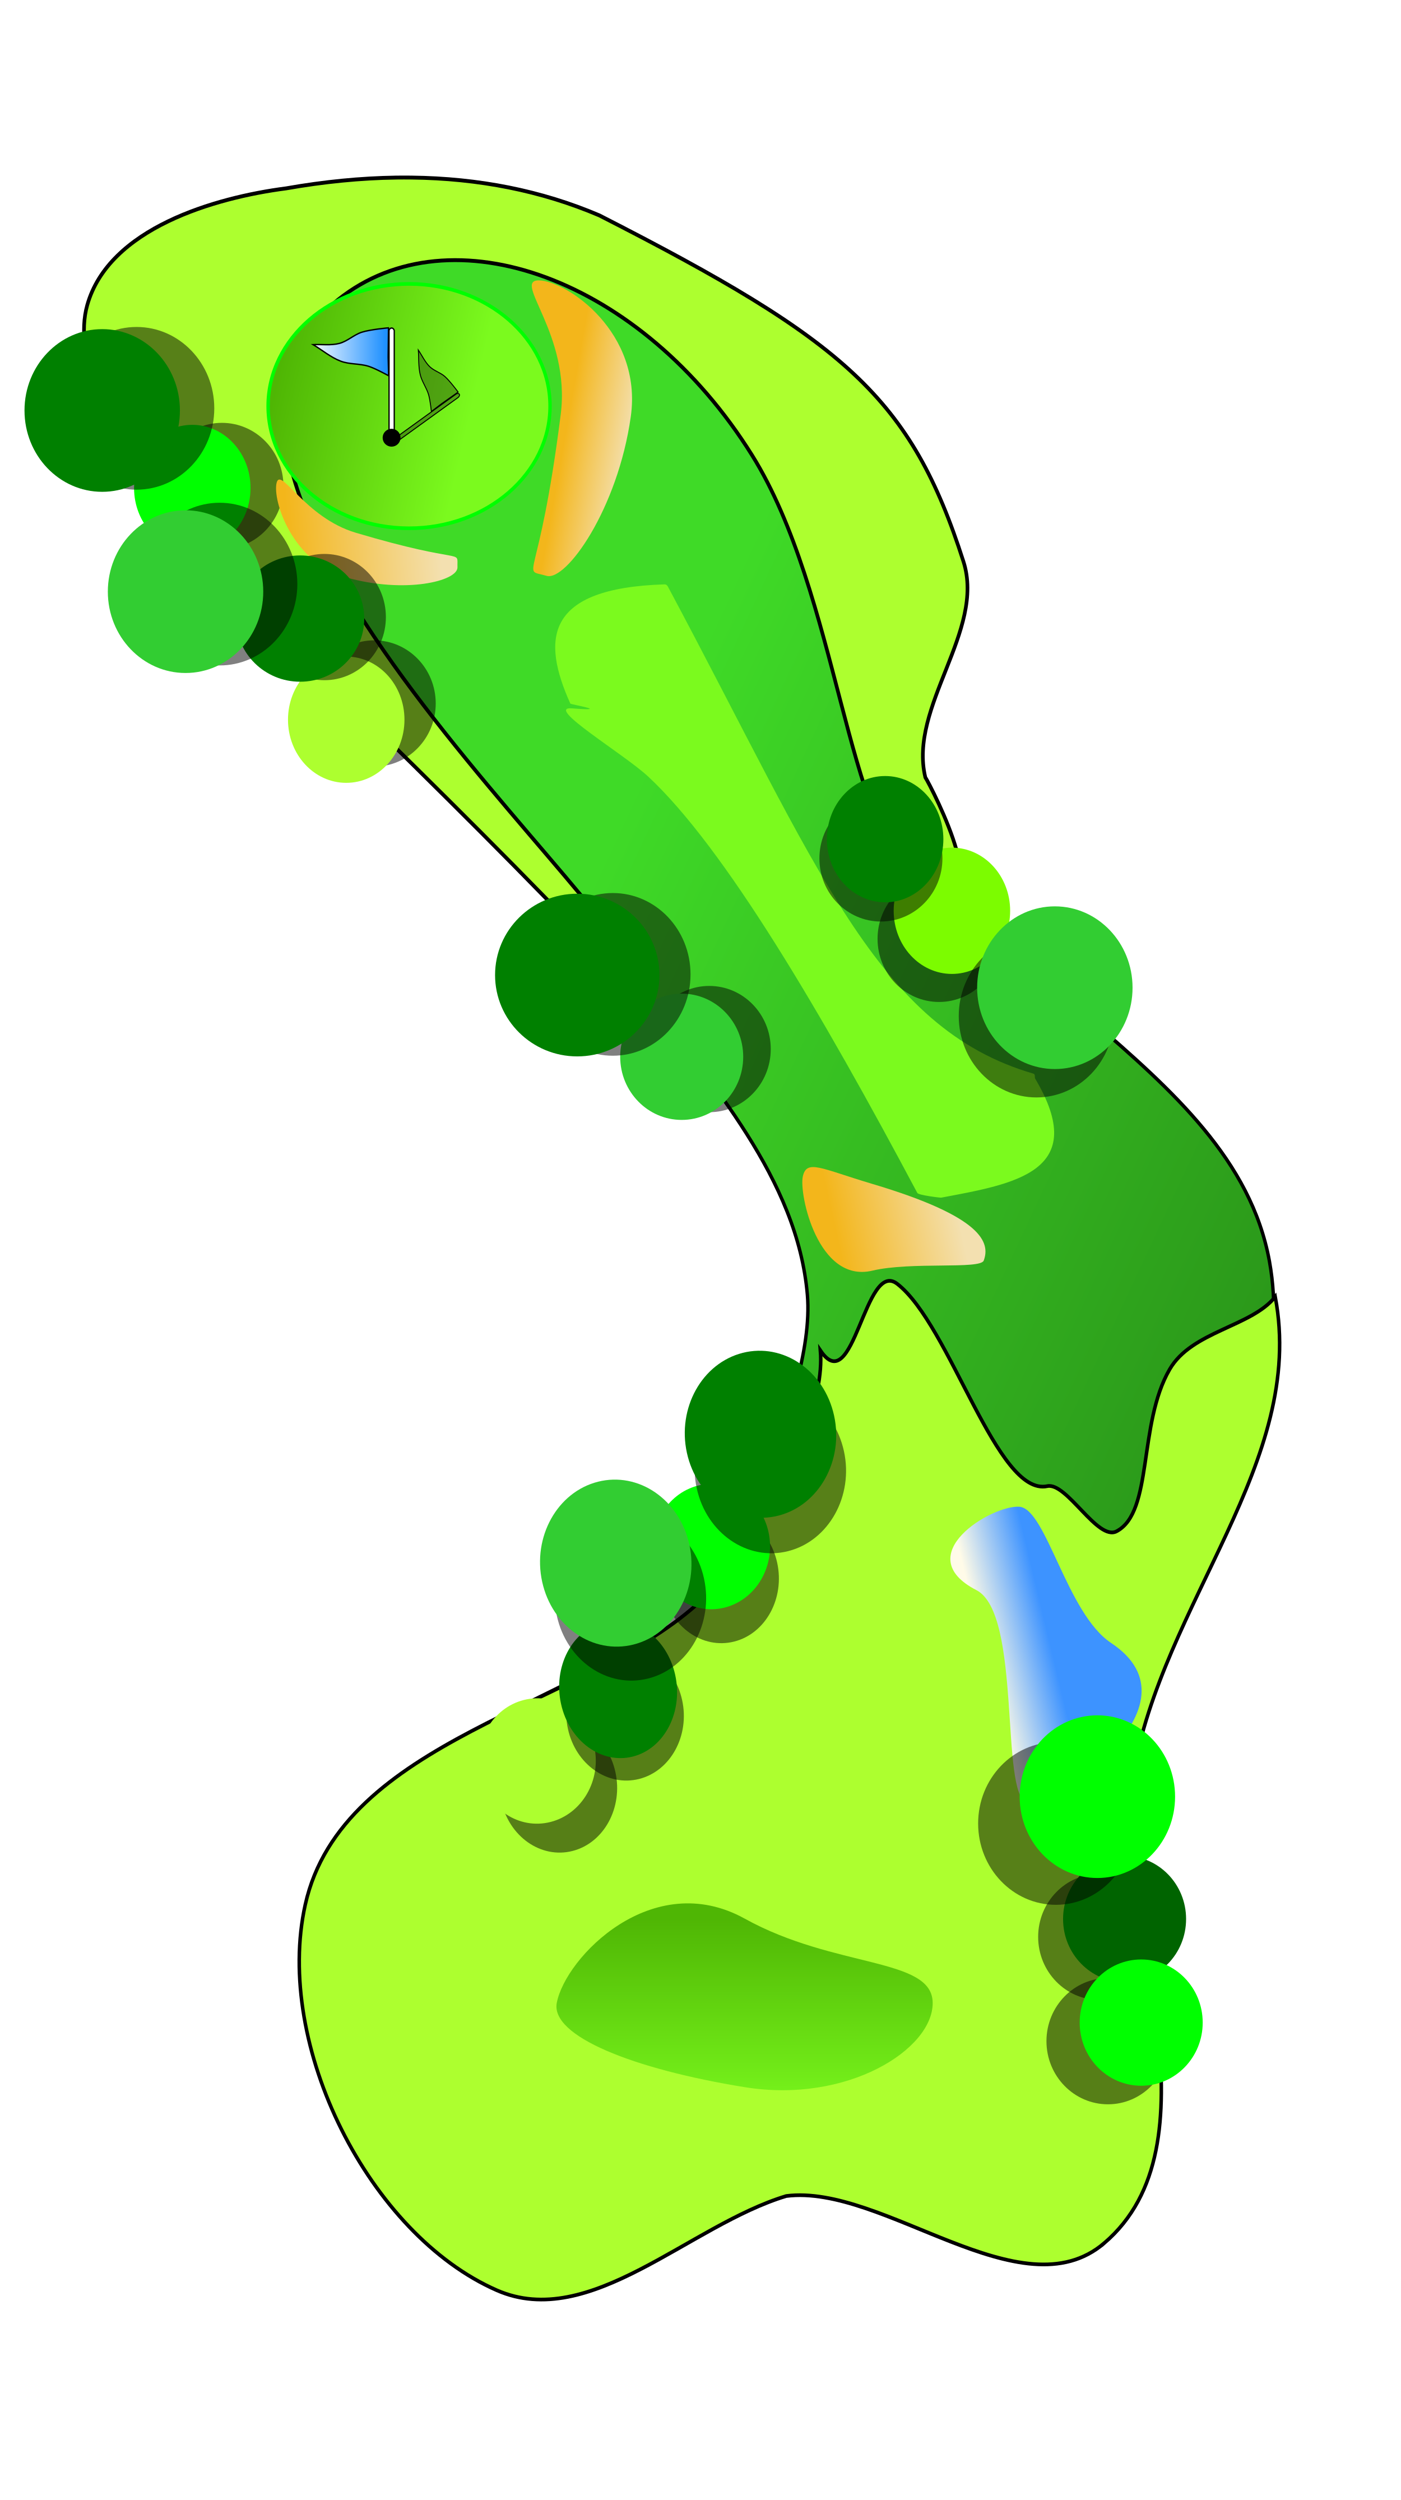 <?xml version="1.0" encoding="UTF-8" standalone="no"?>
<!-- Created with Inkscape (http://www.inkscape.org/) -->

<svg
   xmlns:dc="http://purl.org/dc/elements/1.1/"
   xmlns:cc="http://creativecommons.org/ns#"
   xmlns:rdf="http://www.w3.org/1999/02/22-rdf-syntax-ns#"
   xmlns:svg="http://www.w3.org/2000/svg"
   xmlns="http://www.w3.org/2000/svg"
   xmlns:xlink="http://www.w3.org/1999/xlink"
   xmlns:sodipodi="http://sodipodi.sourceforge.net/DTD/sodipodi-0.dtd"
   xmlns:inkscape="http://www.inkscape.org/namespaces/inkscape"
   width="453.536"
   height="809.22"
   id="svg2"
   version="1.1"
   inkscape:version="0.91 r13725"
   sodipodi:docname="dogleg_left_golf_hole.svg"
   inkscape:export-filename="C:\Users\natandhuw\DarkEvil ink\workinprogress\prototypes\golfleg.png"
   inkscape:export-xdpi="90"
   inkscape:export-ydpi="90">
  <title
     id="title4368">dogleg left golf hole</title>
  <defs
     id="defs4">
    <linearGradient
       id="linearGradient14097">
      <stop
         style="stop-color:#1e90ff;stop-opacity:1;"
         offset="0"
         id="stop14099" />
      <stop
         style="stop-color:#f1f8ff;stop-opacity:1;"
         offset="1"
         id="stop14101" />
    </linearGradient>
    <linearGradient
       id="linearGradient14058">
      <stop
         style="stop-color:#2b981a;stop-opacity:1;"
         offset="0"
         id="stop14060" />
      <stop
         style="stop-color:#3fda27;stop-opacity:1;"
         offset="1"
         id="stop14062" />
    </linearGradient>
    <linearGradient
       id="linearGradient14044">
      <stop
         style="stop-color:#f3b61b;stop-opacity:1;"
         offset="0"
         id="stop14046" />
      <stop
         style="stop-color:#f3e0b0;stop-opacity:1;"
         offset="1"
         id="stop14048" />
    </linearGradient>
    <linearGradient
       id="linearGradient13156">
      <stop
         style="stop-color:#4fb604;stop-opacity:1;"
         offset="0"
         id="stop13158" />
      <stop
         style="stop-color:#7bfa1e;stop-opacity:1;"
         offset="1"
         id="stop13160" />
    </linearGradient>
    <linearGradient
       id="linearGradient13148">
      <stop
         style="stop-color:#1e90ff;stop-opacity:1;"
         offset="0"
         id="stop13150" />
      <stop
         style="stop-color:#1e90ff;stop-opacity:0;"
         offset="1"
         id="stop13152" />
    </linearGradient>
    <linearGradient
       id="linearGradient4292">
      <stop
         style="stop-color:#ff9241;stop-opacity:1;"
         offset="0"
         id="stop4294" />
      <stop
         style="stop-color:#ff1414;stop-opacity:0.982;"
         offset="1"
         id="stop4296" />
    </linearGradient>
    <linearGradient
       id="linearGradient4125">
      <stop
         style="stop-color:#f5eeee;stop-opacity:1;"
         offset="0"
         id="stop4127" />
      <stop
         style="stop-color:#dbdbdb;stop-opacity:1;"
         offset="1"
         id="stop4129" />
    </linearGradient>
    <linearGradient
       id="linearGradient4117">
      <stop
         style="stop-color:#dcdcdc;stop-opacity:1;"
         offset="0"
         id="stop4119" />
      <stop
         style="stop-color:#737373;stop-opacity:1;"
         offset="1"
         id="stop4121" />
    </linearGradient>
    <linearGradient
       id="linearGradient4038">
      <stop
         id="stop4040"
         offset="0"
         style="stop-color:#ff0000;stop-opacity:1;" />
      <stop
         style="stop-color:#44bc30;stop-opacity:1;"
         offset="0.467"
         id="stop4042" />
      <stop
         id="stop4044"
         offset="1"
         style="stop-color:#dcffdb;stop-opacity:1;" />
    </linearGradient>
    <linearGradient
       id="linearGradient3937">
      <stop
         style="stop-color:#3d93ff;stop-opacity:1;"
         offset="0"
         id="stop3939" />
      <stop
         style="stop-color:#fffbe8;stop-opacity:1;"
         offset="1"
         id="stop3941" />
    </linearGradient>
    <linearGradient
       id="linearGradient2989">
      <stop
         style="stop-color:#ff0000;stop-opacity:1;"
         offset="0"
         id="stop2991" />
      <stop
         id="stop3971"
         offset="0.5"
         style="stop-color:#44bc30;stop-opacity:1;" />
      <stop
         style="stop-color:#dcffdb;stop-opacity:1;"
         offset="1"
         id="stop2993" />
    </linearGradient>
    <linearGradient
       inkscape:collect="always"
       xlink:href="#linearGradient2989"
       id="linearGradient2995"
       x1="-236.576"
       y1="818.903"
       x2="-125.413"
       y2="494.507"
       gradientUnits="userSpaceOnUse" />
    <linearGradient
       inkscape:collect="always"
       xlink:href="#linearGradient2989"
       id="linearGradient3019"
       gradientUnits="userSpaceOnUse"
       x1="-236.576"
       y1="818.903"
       x2="-125.413"
       y2="494.507" />
    <linearGradient
       inkscape:collect="always"
       xlink:href="#linearGradient2989"
       id="linearGradient3021"
       gradientUnits="userSpaceOnUse"
       x1="-236.576"
       y1="818.903"
       x2="-125.413"
       y2="494.507" />
    <linearGradient
       inkscape:collect="always"
       xlink:href="#linearGradient2989"
       id="linearGradient3023"
       gradientUnits="userSpaceOnUse"
       x1="-236.576"
       y1="818.903"
       x2="-125.413"
       y2="494.507" />
    <linearGradient
       inkscape:collect="always"
       xlink:href="#linearGradient2989"
       id="linearGradient3025"
       gradientUnits="userSpaceOnUse"
       x1="-236.576"
       y1="818.903"
       x2="-125.413"
       y2="494.507" />
    <linearGradient
       inkscape:collect="always"
       xlink:href="#linearGradient2989"
       id="linearGradient3027"
       gradientUnits="userSpaceOnUse"
       x1="-236.576"
       y1="818.903"
       x2="-125.413"
       y2="494.507" />
    <linearGradient
       inkscape:collect="always"
       xlink:href="#linearGradient2989"
       id="linearGradient3945"
       x1="-169.759"
       y1="971.2"
       x2="-92.812"
       y2="636.547"
       gradientUnits="userSpaceOnUse" />
    <linearGradient
       inkscape:collect="always"
       xlink:href="#linearGradient4038"
       id="linearGradient4036"
       x1="319.217"
       y1="843.085"
       x2="319.795"
       y2="640.383"
       gradientUnits="userSpaceOnUse" />
    <linearGradient
       inkscape:collect="always"
       xlink:href="#linearGradient4117"
       id="linearGradient4123"
       x1="78.138"
       y1="904.771"
       x2="242.765"
       y2="904.771"
       gradientUnits="userSpaceOnUse" />
    <linearGradient
       inkscape:collect="always"
       xlink:href="#linearGradient4117"
       id="linearGradient4288"
       gradientUnits="userSpaceOnUse"
       x1="78.138"
       y1="904.771"
       x2="242.765"
       y2="904.771" />
    <filter
       inkscape:label="Film grain"
       inkscape:menu="Image effects"
       inkscape:menu-tooltip="Adds a small scale graininess"
       id="filter12705"
       height="1"
       width="1"
       y="0"
       x="0"
       style="color-interpolation-filters:sRGB">
      <feTurbulence
         numOctaves="3"
         seed="0"
         type="turbulence"
         baseFrequency="0.04"
         result="result91"
         id="feTurbulence12707" />
      <feDisplacementMap
         scale="6.6"
         yChannelSelector="G"
         xChannelSelector="R"
         in="SourceGraphic"
         in2="result91"
         id="feDisplacementMap12709"
         result="fbSourceGraphic" />
      <feColorMatrix
         result="fbSourceGraphicAlpha"
         in="fbSourceGraphic"
         values="0 0 0 -1 0 0 0 0 -1 0 0 0 0 -1 0 0 0 0 1 0"
         id="feColorMatrix13099" />
      <feTurbulence
         id="feTurbulence13101"
         type="fractalNoise"
         numOctaves="3"
         baseFrequency="1"
         seed="0"
         result="result0" />
      <feColorMatrix
         id="feColorMatrix13103"
         result="result4"
         values="0"
         type="saturate" />
      <feComposite
         id="feComposite13105"
         in2="result4"
         in="fbSourceGraphic"
         operator="arithmetic"
         k1="1.25"
         k2="0.5"
         k3="0.5"
         result="result2"
         k4="0" />
      <feBlend
         id="feBlend13107"
         in2="fbSourceGraphic"
         result="result5"
         mode="normal"
         in="result2" />
      <feComposite
         id="feComposite13109"
         in2="fbSourceGraphic"
         in="result5"
         operator="in"
         result="result3" />
    </filter>
    <filter
       inkscape:label="Roughen"
       inkscape:menu="ABCs"
       inkscape:menu-tooltip="Small-scale roughening to edges and content"
       id="filter12736"
       style="color-interpolation-filters:sRGB">
      <feTurbulence
         numOctaves="3"
         seed="0"
         type="turbulence"
         baseFrequency="0.04"
         result="result91"
         id="feTurbulence12738" />
      <feDisplacementMap
         scale="6.6"
         yChannelSelector="G"
         xChannelSelector="R"
         in="SourceGraphic"
         in2="result91"
         id="feDisplacementMap12740" />
    </filter>
    <filter
       inkscape:label="Roughen"
       inkscape:menu="ABCs"
       inkscape:menu-tooltip="Small-scale roughening to edges and content"
       id="filter12742"
       style="color-interpolation-filters:sRGB">
      <feTurbulence
         numOctaves="3"
         seed="0"
         type="turbulence"
         baseFrequency="0.04"
         result="result91"
         id="feTurbulence12744" />
      <feDisplacementMap
         scale="6.6"
         yChannelSelector="G"
         xChannelSelector="R"
         in="SourceGraphic"
         in2="result91"
         id="feDisplacementMap12746" />
    </filter>
    <filter
       height="1"
       width="1"
       y="0"
       x="0"
       inkscape:label="Film grain"
       inkscape:menu="Image effects"
       inkscape:menu-tooltip="Adds a small scale graininess"
       id="filter12750"
       style="color-interpolation-filters:sRGB">
      <feTurbulence
         type="fractalNoise"
         numOctaves="3"
         baseFrequency="1"
         seed="0"
         result="result0"
         id="feTurbulence12752" />
      <feColorMatrix
         result="result4"
         values="0"
         type="saturate"
         id="feColorMatrix12754" />
      <feComposite
         in="SourceGraphic"
         in2="result4"
         operator="arithmetic"
         k1="1.25"
         k2="0.5"
         k3="0.5"
         result="result2"
         id="feComposite12756"
         k4="0" />
      <feBlend
         result="result5"
         mode="normal"
         in="result2"
         in2="SourceGraphic"
         id="feBlend12758" />
      <feComposite
         in="result5"
         in2="SourceGraphic"
         operator="in"
         result="fbSourceGraphic"
         id="feComposite12760" />
      <feColorMatrix
         result="fbSourceGraphicAlpha"
         in="fbSourceGraphic"
         values="0 0 0 -1 0 0 0 0 -1 0 0 0 0 -1 0 0 0 0 1 0"
         id="feColorMatrix12768" />
      <feTurbulence
         id="feTurbulence12770"
         type="fractalNoise"
         numOctaves="3"
         baseFrequency="1"
         seed="0"
         result="result0" />
      <feColorMatrix
         id="feColorMatrix12772"
         result="result4"
         values="0"
         type="saturate" />
      <feComposite
         id="feComposite12774"
         in2="result4"
         in="fbSourceGraphic"
         operator="arithmetic"
         k1="1.25"
         k2="0.5"
         k3="0.5"
         result="result2"
         k4="0" />
      <feBlend
         id="feBlend12776"
         in2="fbSourceGraphic"
         result="result5"
         mode="normal"
         in="result2" />
      <feComposite
         id="feComposite12778"
         in2="fbSourceGraphic"
         in="result5"
         operator="in"
         result="result3" />
    </filter>
    <filter
       height="1"
       width="1"
       y="0"
       x="0"
       inkscape:label="Roughen"
       inkscape:menu="ABCs"
       inkscape:menu-tooltip="Small-scale roughening to edges and content"
       id="filter12782"
       style="color-interpolation-filters:sRGB">
      <feTurbulence
         type="fractalNoise"
         numOctaves="3"
         baseFrequency="1"
         seed="0"
         result="result0"
         id="feTurbulence12784" />
      <feColorMatrix
         result="result4"
         values="0"
         type="saturate"
         id="feColorMatrix12786" />
      <feComposite
         in="SourceGraphic"
         in2="result4"
         operator="arithmetic"
         k1="1.25"
         k2="0.5"
         k3="0.5"
         result="result2"
         id="feComposite12788"
         k4="0" />
      <feBlend
         result="result5"
         mode="normal"
         in="result2"
         in2="SourceGraphic"
         id="feBlend12790" />
      <feComposite
         in="result5"
         in2="SourceGraphic"
         operator="in"
         result="fbSourceGraphic"
         id="feComposite12792" />
      <feColorMatrix
         result="fbSourceGraphicAlpha"
         in="fbSourceGraphic"
         values="0 0 0 -1 0 0 0 0 -1 0 0 0 0 -1 0 0 0 0 1 0"
         id="feColorMatrix12794" />
      <feTurbulence
         id="feTurbulence12796"
         type="fractalNoise"
         numOctaves="3"
         baseFrequency="1"
         seed="0"
         result="result0" />
      <feColorMatrix
         id="feColorMatrix12798"
         result="result4"
         values="0"
         type="saturate" />
      <feComposite
         id="feComposite12800"
         in2="result4"
         in="fbSourceGraphic"
         operator="arithmetic"
         k1="1.25"
         k2="0.5"
         k3="0.5"
         result="result2"
         k4="0" />
      <feBlend
         id="feBlend12802"
         in2="fbSourceGraphic"
         result="result5"
         mode="normal"
         in="result2" />
      <feComposite
         id="feComposite12804"
         in2="fbSourceGraphic"
         in="result5"
         operator="in"
         result="fbSourceGraphic" />
      <feColorMatrix
         result="fbSourceGraphicAlpha"
         in="fbSourceGraphic"
         values="0 0 0 -1 0 0 0 0 -1 0 0 0 0 -1 0 0 0 0 1 0"
         id="feColorMatrix13120" />
      <feTurbulence
         id="feTurbulence13122"
         numOctaves="3"
         seed="0"
         type="turbulence"
         baseFrequency="0.04"
         result="result91" />
      <feDisplacementMap
         id="feDisplacementMap13124"
         in2="result91"
         scale="6.6"
         yChannelSelector="G"
         xChannelSelector="R"
         in="fbSourceGraphic" />
    </filter>
    <filter
       height="1"
       width="1"
       y="0"
       x="0"
       inkscape:label="Roughen"
       inkscape:menu="ABCs"
       inkscape:menu-tooltip="Small-scale roughening to edges and content"
       id="filter12913"
       style="color-interpolation-filters:sRGB">
      <feTurbulence
         type="fractalNoise"
         numOctaves="3"
         baseFrequency="1"
         seed="0"
         result="result0"
         id="feTurbulence12915" />
      <feColorMatrix
         result="result4"
         values="0"
         type="saturate"
         id="feColorMatrix12917" />
      <feComposite
         in="SourceGraphic"
         in2="result4"
         operator="arithmetic"
         k1="1.25"
         k2="0.5"
         k3="0.5"
         result="result2"
         id="feComposite12919"
         k4="0" />
      <feBlend
         result="result5"
         mode="normal"
         in="result2"
         in2="SourceGraphic"
         id="feBlend12921" />
      <feComposite
         in="result5"
         in2="SourceGraphic"
         operator="in"
         result="fbSourceGraphic"
         id="feComposite12923" />
      <feColorMatrix
         result="fbSourceGraphicAlpha"
         in="fbSourceGraphic"
         values="0 0 0 -1 0 0 0 0 -1 0 0 0 0 -1 0 0 0 0 1 0"
         id="feColorMatrix12925" />
      <feTurbulence
         id="feTurbulence12927"
         type="fractalNoise"
         numOctaves="3"
         baseFrequency="1"
         seed="0"
         result="result0" />
      <feColorMatrix
         id="feColorMatrix12929"
         result="result4"
         values="0"
         type="saturate" />
      <feComposite
         id="feComposite12931"
         in2="result4"
         in="fbSourceGraphic"
         operator="arithmetic"
         k1="1.25"
         k2="0.5"
         k3="0.5"
         result="result2"
         k4="0" />
      <feBlend
         id="feBlend12933"
         in2="fbSourceGraphic"
         result="result5"
         mode="normal"
         in="result2" />
      <feComposite
         id="feComposite12935"
         in2="fbSourceGraphic"
         in="result5"
         operator="in"
         result="fbSourceGraphic" />
      <feColorMatrix
         result="fbSourceGraphicAlpha"
         in="fbSourceGraphic"
         values="0 0 0 -1 0 0 0 0 -1 0 0 0 0 -1 0 0 0 0 1 0"
         id="feColorMatrix13132" />
      <feTurbulence
         id="feTurbulence13134"
         numOctaves="3"
         seed="0"
         type="turbulence"
         baseFrequency="0.04"
         result="result91" />
      <feDisplacementMap
         id="feDisplacementMap13136"
         in2="result91"
         scale="6.6"
         yChannelSelector="G"
         xChannelSelector="R"
         in="fbSourceGraphic" />
    </filter>
    <filter
       inkscape:label="Roughen"
       inkscape:menu="ABCs"
       inkscape:menu-tooltip="Small-scale roughening to edges and content"
       id="filter13113"
       style="color-interpolation-filters:sRGB">
      <feTurbulence
         numOctaves="3"
         seed="0"
         type="turbulence"
         baseFrequency="0.04"
         result="result91"
         id="feTurbulence13115" />
      <feDisplacementMap
         scale="6.6"
         yChannelSelector="G"
         xChannelSelector="R"
         in="SourceGraphic"
         in2="result91"
         id="feDisplacementMap13117" />
    </filter>
    <filter
       inkscape:label="Roughen"
       inkscape:menu="ABCs"
       inkscape:menu-tooltip="Small-scale roughening to edges and content"
       id="filter13126"
       style="color-interpolation-filters:sRGB">
      <feTurbulence
         numOctaves="3"
         seed="0"
         type="turbulence"
         baseFrequency="0.04"
         result="result91"
         id="feTurbulence13128" />
      <feDisplacementMap
         scale="6.6"
         yChannelSelector="G"
         xChannelSelector="R"
         in="SourceGraphic"
         in2="result91"
         id="feDisplacementMap13130" />
    </filter>
    <linearGradient
       inkscape:collect="always"
       xlink:href="#linearGradient3937"
       id="linearGradient13154"
       x1="597.401"
       y1="667.266"
       x2="587.73"
       y2="638.72"
       gradientUnits="userSpaceOnUse" />
    <linearGradient
       inkscape:collect="always"
       xlink:href="#linearGradient13156"
       id="linearGradient13162"
       x1="294.209"
       y1="936.532"
       x2="294.209"
       y2="992.13"
       gradientUnits="userSpaceOnUse" />
    <filter
       inkscape:collect="always"
       id="filter13964"
       x="-0.122"
       width="1.243"
       y="-0.124"
       height="1.249">
      <feGaussianBlur
         inkscape:collect="always"
         stdDeviation="2.581"
         id="feGaussianBlur13966" />
    </filter>
    <filter
       inkscape:collect="always"
       id="filter14018"
       x="-0.126"
       width="1.253"
       y="-0.129"
       height="1.259">
      <feGaussianBlur
         inkscape:collect="always"
         stdDeviation="2.685"
         id="feGaussianBlur14020" />
    </filter>
    <linearGradient
       inkscape:collect="always"
       xlink:href="#linearGradient14044"
       id="linearGradient14050"
       x1="580.687"
       y1="678.421"
       x2="574.88"
       y2="707.897"
       gradientUnits="userSpaceOnUse" />
    <linearGradient
       inkscape:collect="always"
       xlink:href="#linearGradient14044"
       id="linearGradient14052"
       x1="605.508"
       y1="695.358"
       x2="519.488"
       y2="674.835"
       gradientUnits="userSpaceOnUse" />
    <linearGradient
       inkscape:collect="always"
       xlink:href="#linearGradient14044"
       id="linearGradient14054"
       x1="593.447"
       y1="690.447"
       x2="523.792"
       y2="663.118"
       gradientUnits="userSpaceOnUse" />
    <linearGradient
       inkscape:collect="always"
       xlink:href="#linearGradient13156"
       id="linearGradient14056"
       x1="64.41"
       y1="504.316"
       x2="180.914"
       y2="541.729"
       gradientUnits="userSpaceOnUse" />
    <linearGradient
       inkscape:collect="always"
       xlink:href="#linearGradient14058"
       id="linearGradient14064"
       x1="466.035"
       y1="296.135"
       x2="257.179"
       y2="191.298"
       gradientUnits="userSpaceOnUse" />
    <linearGradient
       inkscape:collect="always"
       xlink:href="#linearGradient13156"
       id="linearGradient14090"
       x1="183.338"
       y1="71.815"
       x2="239.442"
       y2="85.714"
       gradientUnits="userSpaceOnUse" />
    <linearGradient
       inkscape:collect="always"
       xlink:href="#linearGradient14097"
       id="linearGradient14111"
       gradientUnits="userSpaceOnUse"
       x1="818.05"
       y1="667.227"
       x2="762.162"
       y2="667.227" />
    <filter
       inkscape:collect="always"
       id="filter14127">
      <feGaussianBlur
         inkscape:collect="always"
         stdDeviation="2.365"
         id="feGaussianBlur14129" />
    </filter>
  </defs>
  <sodipodi:namedview
     id="base"
     pagecolor="#ffffff"
     bordercolor="#666666"
     borderopacity="1.0"
     inkscape:pageopacity="0.0"
     inkscape:pageshadow="2"
     inkscape:zoom="1.050338"
     inkscape:cx="133.25672"
     inkscape:cy="109.41746"
     inkscape:document-units="px"
     inkscape:current-layer="layer1"
     showgrid="false"
     borderlayer="true"
     inkscape:window-width="1179"
     inkscape:window-height="1000"
     inkscape:window-x="0"
     inkscape:window-y="-3"
     inkscape:window-maximized="0"
     showguides="false"
     inkscape:guide-bbox="true"
     inkscape:snap-grids="false"
     inkscape:snap-to-guides="false"
     fit-margin-top="4"
     fit-margin-left="4"
     fit-margin-right="4"
     fit-margin-bottom="4">
    <sodipodi:guide
       orientation="0.707,0.707"
       position="168.621,419.07"
       id="guide4090" />
    <inkscape:grid
       type="xygrid"
       id="grid4092"
       empspacing="5"
       visible="true"
       enabled="true"
       snapvisiblegridlinesonly="true"
       spacingx="20px"
       spacingy="20px"
       originx="-114.004"
       originy="106.329" />
  </sodipodi:namedview>
  <g
     inkscape:label="Layer 1"
     inkscape:groupmode="layer"
     id="layer1"
     transform="translate(-114.004,-349.471)">
    <g
       id="g4314"
       transform="matrix(1.277,0,0,1.374,33.704,-279.934)">
      <g
         transform="matrix(0.857,0,0,0.857,-4.434,107.509)"
         id="g4312">
        <path
           style="fill:url(#linearGradient14064);fill-opacity:1;stroke:#000000;stroke-width:1px;stroke-linecap:butt;stroke-linejoin:miter;stroke-opacity:1;filter:url(#filter13126)"
           d="m 403.089,568.726 c -23.586,19.201 -62.758,-16.074 -90.347,-12.741 -27.601,7.931 -55.745,36.514 -82.239,25.483 -36.19,-15.068 -63.368,-66.075 -54.44,-104.247 10.447,-44.668 78.45,-53.39 111.197,-81.081 0,0 32.795,-53.963 30.116,-83.398 -2.917,-32.051 -28.668,-58.168 -48.649,-83.398 -32.386,-40.893 -113.514,-107.722 -113.514,-107.722 0,0 -45.931,-45.815 -38.224,-71.815 5.894,-19.883 35.015,-27.749 54.44,-30.116 31.59,-5.23 60.301,-3.262 85.714,6.95 67.306,32.353 85.273,46.99 99.614,89.189 6.067,17.853 -15.08,37.326 -10.425,55.598 14.025,55.046 96.849,76.293 107.722,132.046 9.281,47.588 -34.389,91.833 -42.857,138.996 -2.703,42.085 24.596,99.63 -8.108,126.255 z"
           id="path12681"
           inkscape:connector-curvature="0"
           transform="translate(0,452.362)"
           sodipodi:nodetypes="acaacaacaccaaaca" />
        <path
           sodipodi:nodetypes="acaaccsssscca"
           inkscape:connector-curvature="0"
           id="path12780"
           d="m 403.908,1021.088 c -23.586,19.201 -62.758,-16.074 -90.347,-12.741 -27.601,7.931 -55.745,36.514 -82.239,25.483 -36.19,-15.068 -63.368,-66.075 -54.44,-104.247 10.447,-44.668 78.45,-53.39 111.197,-81.081 0,0 37.503,-42.222 35.176,-68.727 9.517,13.516 12.607,-24.832 21.844,-17.998 15.148,11.208 28.274,57.573 42.631,54.678 5.533,-1.115 14.281,14.919 19.691,12.204 10.459,-5.249 6.032,-28.923 15.085,-43.786 6.288,-10.323 23.292,-11.521 29.995,-19.615 8.871,44.74 -32.017,82.414 -40.485,129.577 -2.703,42.085 24.596,99.63 -8.108,126.255 z"
           style="fill:#adff2f;fill-opacity:1;stroke:#000000;stroke-width:1px;stroke-linecap:butt;stroke-linejoin:miter;stroke-opacity:1;filter:url(#filter12782)"
           transform="matrix(1.041,0,0,1.017,-15.289,-12.702)" />
        <ellipse
           ry="24.903"
           rx="25.483"
           cy="284.363"
           cx="61.39"
           inkscape:transform-center-y="22.024756"
           inkscape:transform-center-x="-37.67596"
           transform="matrix(0.714,0,0,0.697,359.998,743.347)"
           id="path14026"
           style="fill:#000000;fill-opacity:0.502;fill-rule:nonzero;stroke:none;filter:url(#filter14018)" />
        <path
           style="fill:url(#linearGradient13162);fill-opacity:1;fill-rule:nonzero;stroke:none;filter:url(#filter12742)"
           d="m 354.44,959.698 c 0.061,12.794 -25.233,27.728 -55.598,23.166 -33.2,-4.987 -57.453,-14.081 -55.598,-23.166 2.559,-12.536 28.3,-37.225 55.598,-23.166 26.767,13.785 55.539,10.581 55.598,23.166 z"
           id="path12683"
           inkscape:connector-curvature="0"
           sodipodi:nodetypes="sssss" />
        <path
           style="fill:#adff2f;fill-opacity:1;stroke:#000000;stroke-width:1px;stroke-linecap:butt;stroke-linejoin:miter;stroke-opacity:1;filter:url(#filter12913)"
           d="m 201.585,468.067 c -9.733,0.127 -19.791,1.065 -30.156,2.781 -19.425,2.366 -48.543,10.242 -54.438,30.125 -7.707,26 38.219,71.812 38.219,71.812 0,0 77.007,69.19 109.393,103 21.364,-4.411 -143.084,-127.972 -78.923,-176.273 30.746,-23.146 82.983,-5.53 113.231,40.067 23.593,35.565 26.096,97.678 44.947,108.541 24.756,14.266 3.868,-23.541 2.477,-25.522 -4.655,-18.272 16.505,-37.741 10.438,-55.594 -14.341,-42.199 -32.319,-56.835 -99.625,-89.188 -15.883,-6.383 -33.049,-9.553 -51.406,-9.75 -1.377,-0.015 -2.766,-0.018 -4.156,0 z"
           id="path12806"
           inkscape:connector-curvature="0"
           sodipodi:nodetypes="ccsccssscscsc"
           transform="matrix(1.081,0,0,1.067,-22.127,-41.54)" />
        <ellipse
           ry="24.903"
           rx="25.483"
           cy="284.363"
           cx="61.39"
           inkscape:transform-center-y="22.024756"
           inkscape:transform-center-x="-37.67596"
           transform="matrix(0.714,0,0,0.697,145.409,404.263)"
           id="path14040"
           style="fill:#000000;fill-opacity:0.502;fill-rule:nonzero;stroke:none;filter:url(#filter14018)" />
        <ellipse
           ry="33.591"
           rx="41.699"
           cy="74.131"
           cx="223.552"
           style="fill:url(#linearGradient14090);fill-opacity:1;fill-rule:nonzero;stroke:#00ff00;filter:url(#filter12736)"
           id="path12685"
           transform="translate(-24.001,446.579)" />
        <path
           transform="matrix(0.403,0.499,-0.389,0.459,143.452,232.823)"
           style="fill:url(#linearGradient14056);fill-opacity:1;fill-rule:nonzero;stroke:none;filter:url(#filter13113)"
           d="m 506.926,184.17 c 133.669,23.767 199.342,47.763 268.388,0 0.869,-0.601 1.474,0.733 1.907,0.786 46.242,5.689 22.318,38.859 0,71.4 -0.246,0.359 -8.818,8.102 -9.858,7.915 -85.269,-15.356 -166.748,-25.889 -214.051,-16.866 -14.944,2.85 -56.993,19.983 -46.385,9.738 15.538,-15.007 -1.486,-0.675 -1.907,-0.786 -28.429,-7.531 -41.799,-23.679 0,-71.4 0.287,-0.328 0.867,-0.971 1.907,-0.786 z"
           id="rect13111"
           inkscape:connector-curvature="0"
           sodipodi:nodetypes="ssssssssss" />
        <ellipse
           ry="24.903"
           rx="25.483"
           cy="284.363"
           cx="61.39"
           inkscape:transform-center-y="22.024756"
           inkscape:transform-center-x="-37.67596"
           transform="matrix(0.714,0,0,0.697,100.361,344.473)"
           id="path14022"
           style="fill:#000000;fill-opacity:0.502;fill-rule:nonzero;stroke:none;filter:url(#filter14018)" />
        <ellipse
           ry="24.903"
           rx="25.483"
           cy="284.363"
           cx="61.39"
           style="fill:#00ff00;fill-opacity:1;fill-rule:nonzero;stroke:none;filter:url(#filter12705)"
           id="path12687"
           transform="matrix(0.676,0,0,0.697,93.929,345.02)" />
        <ellipse
           ry="24.903"
           rx="25.483"
           cy="284.363"
           cx="61.39"
           style="fill:#000000;fill-opacity:0.502;fill-rule:nonzero;stroke:none;filter:url(#filter14018)"
           id="path13174"
           transform="matrix(0.714,0,0,0.697,244.513,499.272)"
           inkscape:transform-center-x="-37.67596"
           inkscape:transform-center-y="22.024756" />
        <ellipse
           ry="24.903"
           rx="25.483"
           cy="284.363"
           cx="61.39"
           transform="matrix(0.714,0,0,0.697,236.364,501.391)"
           id="path12943"
           style="fill:#32cd32;fill-opacity:1;fill-rule:nonzero;stroke:none;filter:url(#filter12705)" />
        <ellipse
           ry="24.903"
           rx="25.483"
           cy="284.363"
           cx="61.39"
           transform="matrix(0.902,0,0,0.898,204.447,421.582)"
           id="path13164"
           style="fill:#000000;fill-opacity:0.498;fill-rule:nonzero;stroke:none;filter:url(#filter13964)" />
        <ellipse
           ry="24.903"
           rx="25.483"
           cy="284.363"
           cx="61.39"
           transform="matrix(0.954,0,0,0.898,190.735,421.769)"
           id="path12711"
           style="fill:#008000;fill-opacity:1;fill-rule:nonzero;stroke:none;filter:url(#filter12705)" />
        <ellipse
           ry="24.903"
           rx="25.483"
           cy="284.363"
           cx="61.39"
           transform="matrix(0.714,0,0,0.697,367.369,738.432)"
           id="path12733"
           style="fill:#006400;fill-opacity:1;fill-rule:nonzero;stroke:none;filter:url(#filter12705)" />
        <ellipse
           ry="24.903"
           rx="25.483"
           cy="284.363"
           cx="61.39"
           transform="matrix(0.676,0,0,0.697,139.464,408.727)"
           id="path12937"
           style="fill:#adff2f;fill-opacity:1;fill-rule:nonzero;stroke:none;filter:url(#filter12705)" />
        <ellipse
           ry="24.903"
           rx="25.483"
           cy="284.363"
           cx="61.39"
           style="fill:#000000;fill-opacity:0.502;fill-rule:nonzero;stroke:none;filter:url(#filter14018)"
           id="path14030"
           transform="matrix(0.714,0,0,0.697,312.493,468.967)"
           inkscape:transform-center-x="-37.67596"
           inkscape:transform-center-y="22.024756" />
        <ellipse
           ry="24.903"
           rx="25.483"
           cy="284.363"
           cx="61.39"
           style="fill:#7cfc00;fill-opacity:1;fill-rule:nonzero;stroke:none;filter:url(#filter12705)"
           id="path12941"
           transform="matrix(0.676,0,0,0.697,318.626,461.259)" />
        <ellipse
           ry="24.903"
           rx="25.483"
           cy="284.363"
           cx="61.39"
           style="fill:#000000;fill-opacity:0.498;fill-rule:nonzero;stroke:none;filter:url(#filter13964)"
           id="path14038"
           transform="matrix(0.902,0,0,0.898,63.572,265.964)" />
        <ellipse
           ry="24.903"
           rx="25.483"
           cy="284.363"
           cx="61.39"
           style="fill:#008000;fill-opacity:1;fill-rule:nonzero;stroke:none;filter:url(#filter12705)"
           id="path12945"
           transform="matrix(0.902,0,0,0.898,53.408,266.557)" />
        <ellipse
           ry="24.903"
           rx="25.483"
           cy="284.363"
           cx="61.39"
           style="fill:#000000;fill-opacity:0.502;fill-rule:nonzero;stroke:none;filter:url(#filter14018)"
           id="path14036"
           transform="matrix(0.714,0,0,0.697,362.455,772.013)"
           inkscape:transform-center-x="-37.67596"
           inkscape:transform-center-y="22.024756" />
        <ellipse
           ry="24.903"
           rx="25.483"
           cy="284.363"
           cx="61.39"
           style="fill:#00ff00;fill-opacity:1;fill-rule:nonzero;stroke:none;filter:url(#filter12705)"
           id="path12947"
           transform="matrix(0.714,0,0,0.697,372.283,766.91)" />
        <path
           transform="matrix(-0.511,-0.195,-0.091,0.38,536.256,411.075)"
           style="fill:url(#linearGradient14052);fill-opacity:1;fill-rule:nonzero;stroke:none;filter:url(#filter12742)"
           d="m 617.861,661.257 c 0.061,12.794 -17.612,48.176 -47.977,43.614 -33.2,-4.987 -59.774,-27.949 -57.919,-37.034 2.559,-12.536 -4.789,-3.516 58.044,4.799 28.984,3.836 47.793,-23.964 47.852,-11.38 z"
           id="path13140"
           inkscape:connector-curvature="0"
           sodipodi:nodetypes="sssss" />
        <ellipse
           ry="24.903"
           rx="25.483"
           cy="284.363"
           cx="61.39"
           style="fill:#000000;fill-opacity:0.502;fill-rule:nonzero;stroke:none;filter:url(#filter14018)"
           id="path14042"
           transform="matrix(0.714,0,0,0.697,130.666,380.511)"
           inkscape:transform-center-x="-37.67596"
           inkscape:transform-center-y="22.024756" />
        <ellipse
           ry="24.903"
           rx="25.483"
           cy="284.363"
           cx="61.39"
           style="fill:#008000;fill-opacity:1;fill-rule:nonzero;stroke:none;filter:url(#filter12705)"
           id="path12949"
           transform="matrix(0.744,0,0,0.697,121.654,380.927)" />
        <ellipse
           ry="24.903"
           rx="25.483"
           cy="284.363"
           cx="61.39"
           transform="matrix(0.902,0,0,0.898,329.76,433.049)"
           id="path14024"
           style="fill:#000000;fill-opacity:0.498;fill-rule:nonzero;stroke:none;filter:url(#filter13964)" />
        <ellipse
           ry="24.903"
           rx="25.483"
           cy="284.363"
           cx="61.39"
           transform="matrix(0.902,0,0,0.898,335.2,425.244)"
           id="path12951"
           style="fill:#32cd32;fill-opacity:1;fill-rule:nonzero;stroke:none;filter:url(#filter12705)" />
        <ellipse
           ry="24.903"
           rx="25.483"
           cy="284.363"
           cx="61.39"
           inkscape:transform-center-y="22.024756"
           inkscape:transform-center-x="-37.67596"
           transform="matrix(0.714,0,0,0.697,295.293,446.853)"
           id="path14032"
           style="fill:#000000;fill-opacity:0.502;fill-rule:nonzero;stroke:none;filter:url(#filter14018)" />
        <ellipse
           ry="24.903"
           rx="25.483"
           cy="284.363"
           cx="61.39"
           transform="matrix(0.676,0,0,0.697,298.872,441.568)"
           id="path12953"
           style="fill:#008000;fill-opacity:1;fill-rule:nonzero;stroke:none;filter:url(#filter12705)" />
        <path
           sodipodi:nodetypes="sssss"
           inkscape:connector-curvature="0"
           id="path13138"
           d="m 617.861,661.257 c 0.061,12.794 -17.612,48.176 -47.977,43.614 -33.2,-4.987 -59.774,-27.949 -57.919,-37.034 2.559,-12.536 -4.789,-3.516 58.044,4.799 28.984,3.836 47.793,-23.964 47.852,-11.38 z"
           style="fill:url(#linearGradient14050);fill-opacity:1;fill-rule:nonzero;stroke:none;filter:url(#filter12742)"
           transform="matrix(0.019,-0.766,0.643,0.016,-198.924,948.858)" />
        <path
           sodipodi:nodetypes="sssss"
           inkscape:connector-curvature="0"
           id="path13142"
           d="m 617.861,661.257 c 0.061,12.794 -20.66,66.969 -47.977,43.614 -19.514,-16.683 -57.235,-30.119 -57.919,-37.034 -1.345,-13.584 5.394,-28.782 68.227,-20.466 28.984,3.836 37.609,1.302 37.669,13.886 z"
           style="fill:url(#linearGradient14054);fill-opacity:1;fill-rule:nonzero;stroke:none;filter:url(#filter12742)"
           transform="matrix(-0.511,-0.195,-0.091,0.38,691.931,601.668)" />
        <path
           transform="matrix(0.019,-0.766,0.643,0.016,-56.842,1285.996)"
           style="fill:url(#linearGradient13154);fill-opacity:1;fill-rule:nonzero;stroke:none;filter:url(#filter12742)"
           d="m 617.861,661.257 c -0.463,12.4 -37.82,22.876 -47.977,43.614 -21.853,44.62 -59.749,-26.769 -57.919,-37.034 2.232,-12.525 67.569,-4.206 75.571,-25.449 11.937,-31.69 30.795,6.296 30.325,18.869 z"
           id="path13144"
           inkscape:connector-curvature="0"
           sodipodi:nodetypes="sssss" />
        <ellipse
           ry="24.903"
           rx="25.483"
           cy="284.363"
           cx="61.39"
           transform="matrix(0.902,0,0,0.898,335.494,655.009)"
           id="path14028"
           style="fill:#000000;fill-opacity:0.498;fill-rule:nonzero;stroke:none;filter:url(#filter13964)" />
        <ellipse
           ry="24.903"
           rx="25.483"
           cy="284.363"
           cx="61.39"
           style="fill:#00ff00;fill-opacity:1;fill-rule:nonzero;stroke:none;filter:url(#filter12705)"
           id="path12939"
           transform="matrix(0.902,0,0,0.898,347.779,647.638)" />
        <ellipse
           ry="24.903"
           rx="25.483"
           cy="284.363"
           cx="61.39"
           style="fill:#000000;fill-opacity:0.498;fill-rule:nonzero;stroke:none;filter:url(#filter13964)"
           id="path13968"
           transform="matrix(0.902,0,0,0.898,88.143,314.288)" />
        <ellipse
           ry="24.903"
           rx="25.483"
           cy="284.363"
           cx="61.39"
           style="fill:#32cd32;fill-opacity:1;fill-rule:nonzero;stroke:none;filter:url(#filter12705)"
           id="path13146"
           transform="matrix(0.902,0,0,0.898,78.058,316.364)" />
        <ellipse
           ry="24.903"
           rx="25.483"
           cy="284.363"
           cx="61.39"
           style="fill:#000000;fill-opacity:0.502;fill-rule:nonzero;stroke:none;filter:url(#filter14018)"
           id="path14066"
           transform="matrix(0.164,0.695,-0.678,0.16,426.435,812.056)"
           inkscape:transform-center-x="12.782781"
           inkscape:transform-center-y="41.727307" />
        <ellipse
           ry="24.903"
           rx="25.483"
           cy="284.363"
           cx="61.39"
           style="fill:#000000;fill-opacity:0.502;fill-rule:nonzero;stroke:none;filter:url(#filter14018)"
           id="path14068"
           transform="matrix(0.164,0.695,-0.678,0.16,474.281,754.481)"
           inkscape:transform-center-x="12.782779"
           inkscape:transform-center-y="41.727311" />
        <ellipse
           ry="24.903"
           rx="25.483"
           cy="284.363"
           cx="61.39"
           transform="matrix(0.155,0.658,-0.678,0.16,472.271,748.346)"
           id="path14070"
           style="fill:#00ff00;fill-opacity:1;fill-rule:nonzero;stroke:none;filter:url(#filter12705)" />
        <ellipse
           ry="24.903"
           rx="25.483"
           cy="284.363"
           cx="61.39"
           style="fill:#adff2f;fill-opacity:1;fill-rule:nonzero;stroke:none;filter:url(#filter12705)"
           id="path14072"
           transform="matrix(0.155,0.658,-0.678,0.16,420.725,807.296)" />
        <ellipse
           ry="24.903"
           rx="25.483"
           cy="284.363"
           cx="61.39"
           transform="matrix(0.207,0.878,-0.874,0.206,542.241,700.643)"
           id="path14074"
           style="fill:#000000;fill-opacity:0.498;fill-rule:nonzero;stroke:none;filter:url(#filter13964)" />
        <ellipse
           ry="24.903"
           rx="25.483"
           cy="284.363"
           cx="61.39"
           transform="matrix(0.207,0.878,-0.874,0.206,539.33,690.888)"
           id="path14076"
           style="fill:#008000;fill-opacity:1;fill-rule:nonzero;stroke:none;filter:url(#filter12705)" />
        <ellipse
           ry="24.903"
           rx="25.483"
           cy="284.363"
           cx="61.39"
           inkscape:transform-center-y="41.727306"
           inkscape:transform-center-x="12.782782"
           transform="matrix(0.164,0.695,-0.678,0.16,446.166,792.252)"
           id="path14080"
           style="fill:#000000;fill-opacity:0.502;fill-rule:nonzero;stroke:none;filter:url(#filter14018)" />
        <ellipse
           ry="24.903"
           rx="25.483"
           cy="284.363"
           cx="61.39"
           transform="matrix(0.171,0.724,-0.678,0.16,443.691,783.577)"
           id="path14082"
           style="fill:#008000;fill-opacity:1;fill-rule:nonzero;stroke:none;filter:url(#filter12705)" />
        <ellipse
           ry="24.903"
           rx="25.483"
           cy="284.363"
           cx="61.39"
           transform="matrix(0.207,0.878,-0.874,0.206,500.852,735.656)"
           id="path14084"
           style="fill:#000000;fill-opacity:0.498;fill-rule:nonzero;stroke:none;filter:url(#filter13964)" />
        <ellipse
           ry="24.903"
           rx="25.483"
           cy="284.363"
           cx="61.39"
           transform="matrix(0.207,0.878,-0.874,0.206,496.515,726.317)"
           id="path14086"
           style="fill:#32cd32;fill-opacity:1;fill-rule:nonzero;stroke:none;filter:url(#filter12705)" />
        <g
           id="g14105"
           transform="matrix(0.379,0,0,0.379,-117.398,252.628)">
          <rect
             ry="2.074"
             rx="5.029"
             transform="translate(0,452.362)"
             y="198.359"
             x="820.656"
             height="80.792"
             width="4.054"
             id="rect14095"
             style="fill:#ffffff;fill-opacity:1;fill-rule:nonzero;stroke:#000000" />
          <path
             sodipodi:nodetypes="caacaaccc"
             inkscape:connector-curvature="0"
             id="path14092"
             d="m 820.277,685.316 c 0,0 -10.036,-5.174 -15.411,-6.794 -7.109,-2.142 -14.951,-1.301 -21.953,-3.771 -7.753,-2.735 -14.364,-8 -21.547,-12 6.85,-0.297 13.889,0.735 20.55,-0.89 6.214,-1.516 11.277,-6.241 17.4,-8.092 6.735,-2.036 20.865,-3.19 20.865,-3.19 l -0.241,21.278 z"
             inkscape:transform-center-y="0.038686248"
             inkscape:transform-center-x="6.1524327"
             style="fill:url(#linearGradient14111);fill-opacity:1;fill-rule:nonzero;stroke:#000000" />
        </g>
        <ellipse
           ry="4.095"
           rx="4.505"
           cy="-5.272"
           cx="-119.99"
           style="fill:#000000;fill-opacity:1;fill-rule:nonzero;stroke:#000000;stroke-width:2.454;stroke-linecap:round;stroke-linejoin:bevel;stroke-miterlimit:4;stroke-dasharray:none;stroke-dashoffset:0;stroke-opacity:1"
           id="path14113"
           transform="matrix(0.461,0,0,0.461,249.695,531.836)" />
        <g
           transform="matrix(0.153,0.228,-0.228,0.153,236.903,230.307)"
           id="g14115"
           style="fill:#000000;fill-opacity:0.32;filter:url(#filter14127)"
           inkscape:transform-center-x="-38.895084"
           inkscape:transform-center-y="-34.111132">
          <rect
             style="fill:#000000;fill-opacity:0.32;fill-rule:nonzero;stroke:#000000"
             id="rect14117"
             width="4.054"
             height="80.792"
             x="820.656"
             y="198.359"
             transform="translate(0,452.362)"
             rx="6.928"
             ry="2.857" />
          <path
             style="fill:#000000;fill-opacity:0.32;fill-rule:nonzero;stroke:#000000"
             inkscape:transform-center-x="6.1524327"
             inkscape:transform-center-y="0.038686248"
             d="m 820.277,685.316 c 0,0 -10.036,-5.174 -15.411,-6.794 -7.109,-2.142 -14.951,-1.301 -21.953,-3.771 -7.753,-2.735 -14.364,-8 -21.547,-12 6.85,-0.297 13.889,0.735 20.55,-0.89 6.214,-1.516 11.277,-6.241 17.4,-8.092 6.735,-2.036 20.865,-3.19 20.865,-3.19 l -0.241,21.278 z"
             id="path14119"
             inkscape:connector-curvature="0"
             sodipodi:nodetypes="caacaaccc" />
        </g>
      </g>
    </g>
  </g>
</svg>
